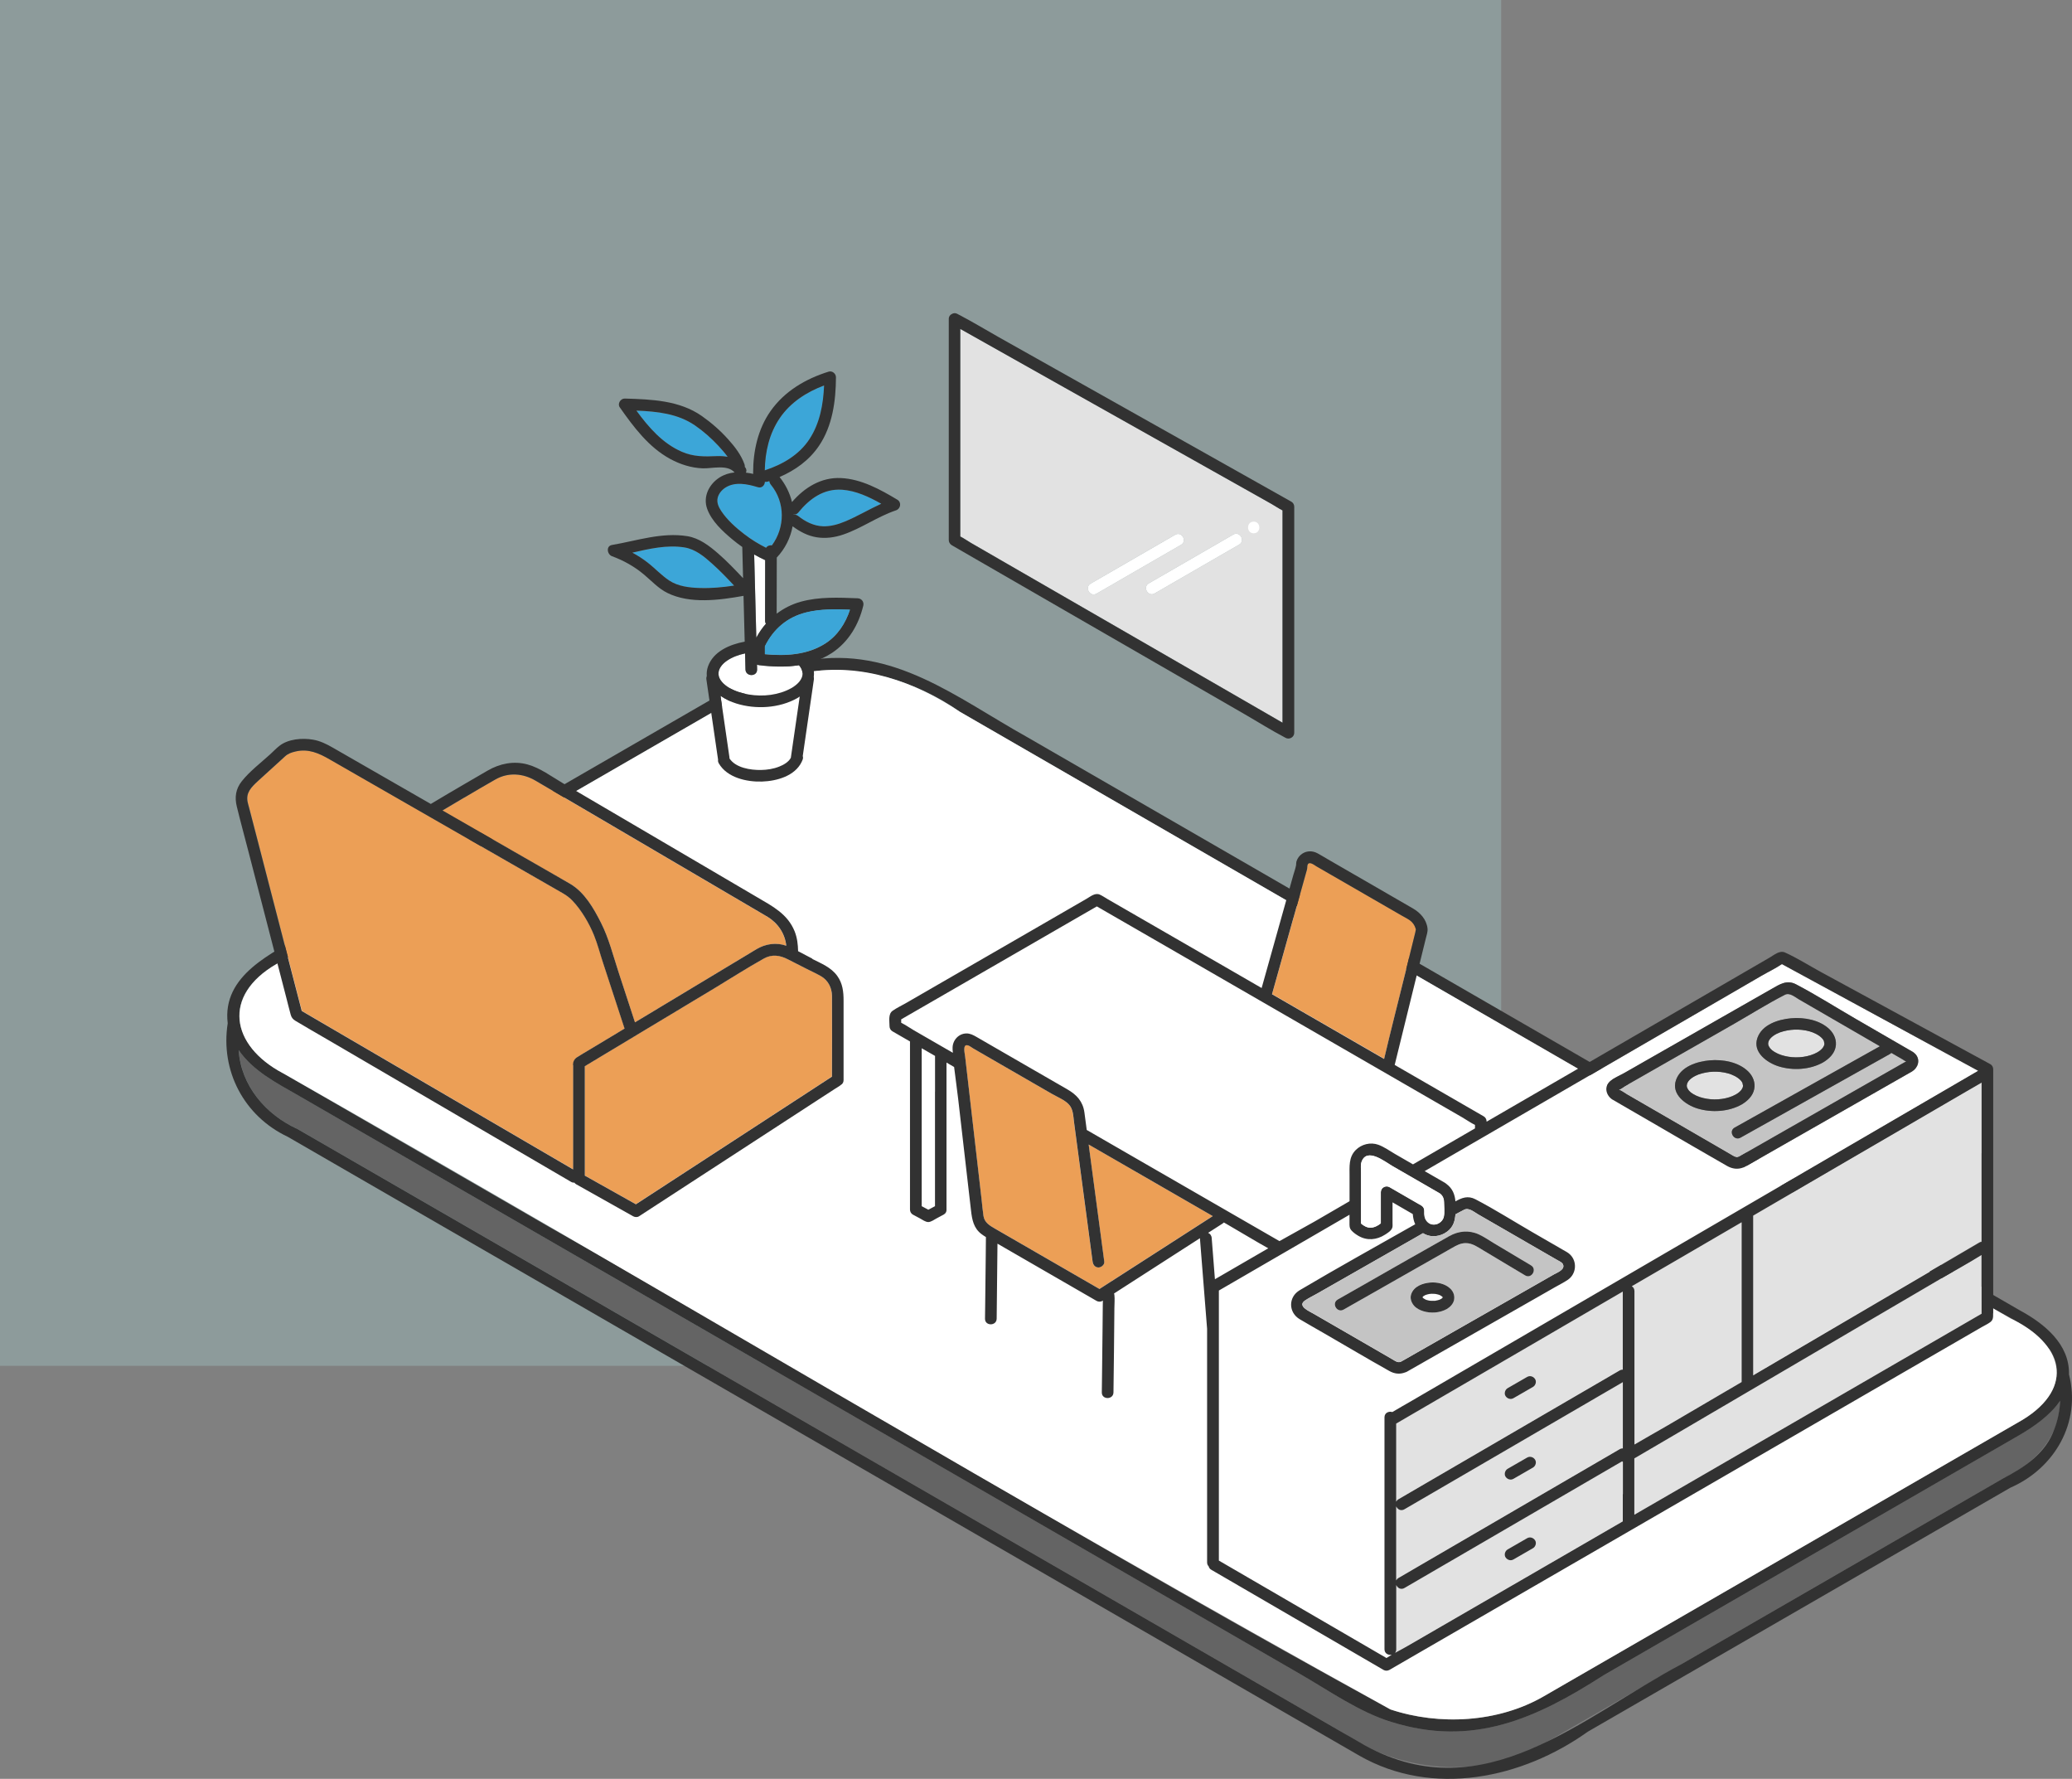 <?xml version="1.0" encoding="UTF-8"?>
<svg id="_レイヤー_2" data-name="レイヤー 2" xmlns="http://www.w3.org/2000/svg" viewBox="0 0 383.71 329.35">
  <rect x="0" y="0" width="383.71" height="329.35" fill="#808080" stroke="none"/>
  <defs>
    <style>
      .cls-1 {
        fill: #ec9f56;
      }

      .cls-2 {
        fill: #fff;
      }

      .cls-3 {
        fill: #e2e2e2;
      }

      .cls-4 {
        fill: #323232;
      }

      .cls-5 {
        fill: #c4c4c4;
      }

      .cls-6 {
        fill: #3ca6d8;
      }

      .cls-7 {
        fill: #646464;
      }

      .cls-8 {
        fill: #acd8d8;
        opacity: .3;
      }
    </style>
  </defs>
  <g id="design">
    <g>
      <rect class="cls-8" width="278" height="252.88"/>
      <g>
        <g>
          <path class="cls-7" d="m373.72,265.84c-25.57,14.76-51.13,29.52-76.7,44.28-12.57,8.07-24.29,13.42-39.42,8.66-5.92-1.82-11.44-5.74-16.76-8.81-10.51-6.07-21.02-12.14-31.54-18.21-51.4-29.67-102.8-59.35-154.19-89.02-3.97-2.28-8.24-4.46-10.92-8.34.48,6.62,5,11.96,10.91,14.63,43.31,25,86.62,50.01,129.93,75.01,13.19,7.61,26.37,15.23,39.56,22.84,8.14,4.7,16.28,9.4,24.42,14.1,10.2,7.16,25.32,8.43,36.26,2.21,23.56-13.53,47.05-27.21,70.6-40.76,5.01-2.89,10.03-5.79,15.04-8.68,5.85-2.69,10.6-7.65,10.59-14.44-1.83,2.73-4.92,4.87-7.79,6.52Z"/>
          <path class="cls-4" d="m383.15,254.47c.15-5.61-4.59-9.42-9.1-11.86-49.48-28.57-98.95-57.13-148.43-85.7-11.82-6.82-23.64-13.65-35.46-20.47-13.01-7.25-24.68-16.9-40.59-14.15-4.25.55-8.39,1.77-12.13,3.91-13.35,7.71-26.7,15.42-40.05,23.12-13.5,7.79-26.99,15.58-40.49,23.38-6.46,3.74-15.82,7.81-14.73,16.76-1.38,8.78,3,17.18,11.11,21.01,7.36,4.25,14.73,8.5,22.09,12.76,43.08,24.87,86.17,49.75,129.25,74.62,15.73,9.06,31.42,18.18,47.16,27.23,13.53,7.71,30.1,4.22,42.26-4.46,26.09-15.06,52.17-30.12,78.26-45.18,8.19-3.56,13.14-12.12,10.85-20.97ZM51.19,178.5c22.92-13.23,45.84-26.46,68.75-39.69,6.16-3.56,12.32-7.12,18.48-10.67,12.5-7.05,28.01-4.38,39.36,3.66,37.79,21.82,75.58,43.63,113.36,65.45,24.29,14.03,48.59,28.05,72.88,42.08,5.21,3.49,11.8,5.48,15.64,10.64,3.32,5.23-.52,10.2-5.1,12.9-19.64,11.34-39.27,22.67-58.91,34.01-9.94,5.74-19.89,11.48-29.83,17.22-8.36,4.82-19.24,5.43-28.33,2.4-52.61-28.64-103.9-59.94-156.06-89.49-16.34-9.45-32.7-18.87-49.05-28.32-9.54-5.1-11.44-14.25-1.2-20.2Zm329.25,86.09c-1.57,4.5-5.5,7.06-9.53,9.16-19.8,11.43-39.61,22.87-59.41,34.3-18.62,9.92-36.65,27.16-58.64,15.16-22.61-13.05-45.22-26.11-67.83-39.16-43.31-25-86.62-50.01-129.93-75.01-5.88-2.66-10.48-8.03-10.91-14.63,2.69,3.89,6.95,6.06,10.92,8.34,21.61,12.48,43.23,24.96,64.84,37.43,40.3,23.27,80.59,46.53,120.89,69.8,5.32,3.07,10.84,6.98,16.76,8.81,15.13,4.75,26.84-.58,39.42-8.66,14.17-8.18,28.33-16.36,42.5-24.54,11.4-6.58,22.8-13.16,34.2-19.74,2.87-1.66,5.96-3.79,7.79-6.52-.06,1.79-.42,3.58-1.07,5.27Z"/>
          <path class="cls-2" d="m52.39,198.69c68.51,38.98,136.15,79.74,205.11,117.81,9.09,3.02,19.97,2.42,28.33-2.4,9.94-5.74,19.89-11.48,29.83-17.22,19.64-11.34,39.27-22.67,58.91-34.01,9.86-6.03,7.43-14.21-2.27-18.78-12.95-7.47-25.89-14.95-38.84-22.42-42.82-24.72-85.65-49.45-128.47-74.17-9.07-5.23-18.13-10.47-27.2-15.7-8.37-5.61-18.24-9.11-28.41-7.31-5.2.62-9.92,2.84-14.32,5.59-5.04,2.91-10.08,5.82-15.12,8.73-22.92,13.23-45.84,26.46-68.75,39.69-9.96,5.75-8.6,15.01,1.2,20.2Z"/>
        </g>
        <path class="cls-6" d="m128.71,78.77c-3.2-2.19-7.06-2.59-10.86-2.75,2.27,3.1,4.85,6.08,8.43,7.63,2.15.93,4.16.9,6.45.8.68-.03,1.36,0,2.01.13-.52-.74-1.13-1.43-1.73-2.06-1.3-1.39-2.74-2.67-4.31-3.75Z"/>
        <path class="cls-2" d="m140.58,123.15c-.14-.02-.27-.05-.39-.1,0,.3.02.59.02.89.04,1.39-2.12,1.38-2.16,0-.02-.94-.05-1.88-.07-2.82,0-.05,0-.1,0-.15-1.2.26-2.37.67-3.38,1.37-.82.57-1.61,1.47-1.54,2.5.07,1.05,1,1.9,1.88,2.44,1.14.7,2.44,1.08,3.75,1.3,2.6.43,5.54.12,7.86-1.19,1.03-.61,2.18-1.6,2.05-2.89-.05-.51-.3-.95-.64-1.35-2.44.38-4.98.3-7.39,0Z"/>
        <path class="cls-6" d="m149.92,81.29c1.93-2.94,2.56-6.45,2.7-9.92-3.23,1.21-6.22,3.13-8.19,6.02-1.96,2.87-2.73,6.26-2.79,9.69,3.27-1.07,6.36-2.85,8.28-5.79Z"/>
        <path class="cls-6" d="m147.82,95.54c1.32,1.04,2.87,1.84,4.57,1.9,1.42.05,2.81-.35,4.11-.89,2.3-.96,4.44-2.25,6.7-3.28-2.26-1.28-4.7-2.42-7.26-2.6-3.41-.23-6.03,1.67-8.1,4.22-.26.32-.58.41-.87.35,0,.02,0,.04,0,.06.28-.04.58.03.85.24Z"/>
        <path class="cls-2" d="m234.87,231.12c-2.44-1.36-4.84-2.83-7.25-4.22-.32-.19-.65-.37-.97-.56-.06.07-.14.13-.23.19-.9.58-1.79,1.15-2.69,1.73.34.15.62.46.66.93.07.85.13,1.7.2,2.56.13,1.7.27,3.4.4,5.11,0,0,.02,0,.03-.01,1.6-.93,3.21-1.86,4.81-2.79,1.68-.97,3.36-1.95,5.04-2.92Z"/>
        <path class="cls-2" d="m136.34,130.24c-.96-.3-2-.79-2.92-1.43.55,3.81,1.11,7.62,1.66,11.43,0,.06,0,.11,0,.17,1.17,1.76,3.92,2.17,5.84,2.14,1.15-.02,2.31-.21,3.38-.63.79-.31,1.74-.84,2.15-1.64,0,0,0-.02,0-.03.09-.62.18-1.24.27-1.87.46-3.14.91-6.28,1.37-9.43-.15.1-.31.2-.46.3-3.32,1.88-7.68,2.12-11.29.99Z"/>
        <path class="cls-6" d="m142.95,100.96c2.43-3.28,2.51-7.92-.18-11.21-.17-.2-.27-.45-.3-.69-.09.03-.19.07-.28.1-.2.06-.38.07-.54.03-.03.63-.55,1.24-1.32,1-1.92-.59-4.24-1.08-6.04.11-.65.43-1.19,1.06-1.38,1.83-.23.89.17,1.74.65,2.47,1.1,1.67,2.74,3.13,4.32,4.33,1.24.95,2.58,1.77,3.98,2.48.23-.36.67-.51,1.08-.45Z"/>
        <path class="cls-2" d="m141.7,103.7c-.7-.32-1.37-.67-2.04-1.05.01.45.02.91.04,1.36.12,4.68.24,9.36.36,14.04.51-.93,1.1-1.79,1.77-2.57-.1-.15-.16-.34-.16-.57,0-.54,0-1.08,0-1.63,0-3.2.01-6.39.02-9.59Z"/>
        <path class="cls-6" d="m131.88,104.36c-1.49-1.34-3.12-2.69-5.15-3.01-3.21-.51-6.45.26-9.63.97.98.53,1.92,1.13,2.81,1.82,1.37,1.06,2.59,2.39,4.03,3.35,1.64,1.09,3.76,1.33,5.68,1.38,2.12.06,4.24-.13,6.33-.45-1.31-1.4-2.65-2.78-4.07-4.06Z"/>
        <path class="cls-3" d="m184.92,103.46c5.15,2.97,10.3,5.94,15.45,8.91,5.95,3.43,11.91,6.87,17.86,10.3,4.92,2.84,9.84,5.68,14.76,8.52,1.51.87,3.02,1.74,4.52,2.61v-39.31c-.68-.33-1.34-.8-1.98-1.16-1.7-.96-3.4-1.91-5.1-2.87-5.16-2.9-10.32-5.8-15.48-8.7-5.94-3.34-11.88-6.68-17.83-10.02-4.91-2.76-9.83-5.52-14.74-8.29-1.52-.85-3.03-1.71-4.55-2.56v38.42c.69.35,1.36.83,2.01,1.21,1.69.98,3.39,1.95,5.08,2.93Zm44.56-2.63c-.65.38-1.31.75-1.96,1.13-4.56,2.64-9.13,5.27-13.69,7.91-1.2.7-2.29-1.17-1.09-1.86.65-.38,1.31-.75,1.96-1.13,4.56-2.64,9.13-5.27,13.69-7.91,1.2-.7,2.29,1.17,1.09,1.86Zm-27.5,7.22c.65-.38,1.31-.75,1.96-1.13,4.56-2.64,9.13-5.27,13.69-7.91,1.2-.7,2.29,1.17,1.09,1.86-.65.38-1.31.75-1.96,1.13-4.56,2.64-9.13,5.27-13.69,7.91-1.2.7-2.29-1.17-1.09-1.86Z"/>
        <path class="cls-4" d="m176.21,100.92c2.05,1.18,4.1,2.36,6.15,3.55,4.92,2.84,9.84,5.68,14.76,8.52,5.95,3.43,11.91,6.87,17.86,10.3,5.15,2.97,10.3,5.94,15.45,8.91,2.5,1.44,4.96,3,7.52,4.34.04.02.07.04.11.06.71.41,1.62-.11,1.62-.93v-41.85c0-.37-.2-.75-.53-.93-2.06-1.16-4.12-2.31-6.17-3.47-4.91-2.76-9.83-5.52-14.74-8.29-5.94-3.34-11.88-6.68-17.83-10.02-5.16-2.9-10.32-5.8-15.48-8.7-2.49-1.4-4.96-2.91-7.5-4.22-.04-.02-.07-.04-.11-.06-.38-.22-.75-.18-1.04,0-.33.15-.58.46-.58.93v40.93c0,.38.21.74.53.93Zm1.62-14.77v-25.25c1.52.85,3.03,1.71,4.55,2.56,4.91,2.76,9.83,5.52,14.74,8.29,5.94,3.34,11.88,6.68,17.83,10.02,5.16,2.9,10.32,5.8,15.48,8.7,1.7.96,3.4,1.91,5.1,2.87.64.36,1.3.83,1.98,1.16v39.31c-1.51-.87-3.02-1.74-4.52-2.61-4.92-2.84-9.84-5.68-14.76-8.52-5.95-3.43-11.91-6.87-17.86-10.3-5.15-2.97-10.3-5.94-15.45-8.91-1.69-.98-3.39-1.95-5.08-2.93-.65-.37-1.32-.86-2.01-1.21v-13.17Z"/>
        <path class="cls-4" d="m158.82,110.77c-3.5-.13-7.09-.31-10.5.63-1.68.46-3.17,1.23-4.49,2.22,0-3.34.01-6.67.02-10.01,0-.13,0-.25,0-.38,1.52-1.61,2.54-3.62,2.93-5.79,1.34.99,2.81,1.78,4.48,2.04,1.66.26,3.32.03,4.9-.51,3.4-1.16,6.35-3.33,9.76-4.48.87-.29,1.08-1.48.26-1.97-3.17-1.9-6.68-3.84-10.46-4.01-3.67-.17-6.74,1.76-9.05,4.44-.41-1.68-1.21-3.27-2.3-4.63,2.9-1.26,5.49-3.1,7.3-5.78,2.5-3.69,3.12-8.32,3.14-12.69,0-.68-.69-1.25-1.36-1.04-4.25,1.32-8.17,3.62-10.76,7.31-2.33,3.32-3.22,7.39-3.22,11.4,0,.08,0,.15.02.22-.45-.1-.9-.18-1.36-.23.14-.27.15-.61-.1-.95-.03-.04-.07-.07-.1-.12.02-.14,0-.3-.06-.48-.62-1.74-1.78-3.25-3.01-4.61-1.45-1.62-3.1-3.07-4.88-4.32-4.17-2.92-9.35-3.09-14.28-3.24-.77-.02-1.4.95-.93,1.62,2.57,3.65,5.34,7.38,9.34,9.56,1.86,1.01,3.92,1.67,6.04,1.74,1.71.06,4.56-.77,5.88.76-.96.1-1.89.38-2.74.91-1.96,1.23-3.15,3.55-2.33,5.83.82,2.28,2.87,4.16,4.69,5.68.58.49,1.19.94,1.81,1.38.05,1.93.1,3.85.15,5.78-1.49-1.58-2.99-3.16-4.63-4.58-1.65-1.43-3.48-2.84-5.69-3.2-4.74-.76-9.32.84-13.96,1.63-1.15.2-.89,1.75,0,2.08,2.16.79,4.14,1.9,5.91,3.38,1.38,1.15,2.68,2.59,4.31,3.4,4.22,2.1,9.65,1.36,14.14.56.07,2.83.15,5.65.22,8.48-2.81.52-5.83,1.83-6.8,4.6-.21.61-.27,1.19-.22,1.73-.08.21-.11.45-.07.69.63,4.38,1.27,8.76,1.91,13.14.08.56.16,1.13.25,1.69-.04.21,0,.45.14.69,1.53,2.65,5.18,3.46,8.02,3.36,2.7-.09,6.06-1.02,7.32-3.64.02-.03.03-.06.04-.1.05-.11.1-.21.14-.32.09-.25.09-.47.02-.66.6-4.1,1.19-8.21,1.79-12.31.09-.62.18-1.24.27-1.87.02-.17.01-.34-.02-.49.13-.94-.06-1.85-.49-2.66,1.36-.4,2.66-.97,3.87-1.77,3.06-2.03,4.95-5.23,5.79-8.75.17-.7-.32-1.34-1.04-1.36Zm-11.85-15.53c.29.06.61-.03.87-.35,2.07-2.55,4.69-4.45,8.1-4.22,2.56.18,5,1.32,7.26,2.6-2.26,1.03-4.4,2.32-6.7,3.28-1.3.54-2.69.94-4.11.89-1.7-.06-3.26-.86-4.57-1.9-.27-.21-.57-.28-.85-.24,0-.02,0-.04,0-.06Zm-14.24-10.79c-2.28.1-4.3.13-6.45-.8-3.58-1.55-6.16-4.53-8.43-7.63,3.8.15,7.66.55,10.86,2.75,1.57,1.08,3.01,2.36,4.31,3.75.59.64,1.2,1.32,1.73,2.06-.65-.12-1.33-.16-2.01-.13Zm-3.11,24.42c-1.92-.06-4.04-.29-5.68-1.38-1.45-.96-2.66-2.29-4.03-3.35-.89-.69-1.83-1.29-2.81-1.82,3.18-.72,6.41-1.48,9.63-.97,2.04.32,3.66,1.67,5.15,3.01,1.43,1.28,2.76,2.66,4.07,4.06-2.1.32-4.21.52-6.33.45Zm14.8-31.48c1.97-2.89,4.96-4.81,8.19-6.02-.14,3.47-.78,6.98-2.7,9.92-1.92,2.94-5.01,4.72-8.28,5.79.06-3.43.83-6.82,2.79-9.69Zm-6.54,21.55c-1.58-1.21-3.22-2.67-4.32-4.33-.48-.73-.88-1.58-.65-2.47.2-.76.73-1.4,1.38-1.83,1.8-1.19,4.11-.7,6.04-.11.78.24,1.29-.37,1.32-1,.16.03.34.03.54-.03.09-.03.19-.07.28-.1.03.25.13.49.3.69,2.69,3.29,2.61,7.92.18,11.21-.41-.06-.85.09-1.08.45-1.4-.7-2.74-1.52-3.98-2.48Zm3.95,16.55c-.68.77-1.27,1.63-1.77,2.57-.12-4.68-.24-9.36-.36-14.04-.01-.45-.02-.91-.04-1.36.66.38,1.34.73,2.04,1.05,0,3.2-.01,6.39-.02,9.59,0,.54,0,1.08,0,1.63,0,.23.06.41.16.57Zm4.9,22.9c-.09.62-.18,1.24-.27,1.87,0,0,0,.02,0,.03-.41.8-1.36,1.33-2.15,1.64-1.07.43-2.23.61-3.38.63-1.93.03-4.68-.38-5.84-2.14,0-.06,0-.11,0-.17-.55-3.81-1.11-7.62-1.66-11.43.92.64,1.96,1.13,2.92,1.43,3.61,1.13,7.97.88,11.29-.99.16-.09.31-.19.46-.3-.46,3.14-.91,6.28-1.37,9.43Zm-.18-10.99c-2.32,1.31-5.26,1.62-7.86,1.19-1.31-.22-2.61-.6-3.75-1.3-.88-.54-1.8-1.39-1.88-2.44-.07-1.03.71-1.93,1.54-2.5,1.01-.7,2.18-1.11,3.38-1.37,0,.05,0,.1,0,.15.02.94.05,1.88.07,2.82.04,1.38,2.19,1.39,2.16,0,0-.3-.02-.59-.02-.89.12.05.25.08.39.1,2.4.3,4.94.38,7.39,0,.34.39.59.84.64,1.35.13,1.29-1.02,2.28-2.05,2.89Zm6.28-8.25c-3.3,2.12-7.36,2.35-11.18,1.98,0-.49,0-.97,0-1.46,1.58-3.2,4.14-5.4,7.64-6.27,2.65-.66,5.4-.61,8.11-.5-.83,2.52-2.29,4.79-4.58,6.26Z"/>
        <path class="cls-6" d="m149.29,113.38c-3.51.87-6.06,3.07-7.64,6.27,0,.49,0,.97,0,1.46,3.82.37,7.88.14,11.18-1.98,2.29-1.47,3.75-3.74,4.58-6.26-2.72-.1-5.46-.15-8.11.5Z"/>
        <path class="cls-2" d="m170.69,194.07v29.24c.41.22.82.44,1.23.66.41-.22.82-.44,1.23-.66v-27.82c-.27-.15-.53-.31-.8-.46-.56-.32-1.11-.64-1.67-.96Z"/>
        <path class="cls-1" d="m256.33,196.04c1.27-5.38,2.65-10.74,3.97-16.11.6-2.45,1.2-4.89,1.81-7.34.03-.14.05-.34.1-.5-.01-.05-.03-.14-.06-.24-.18-.59-.54-1.1-1.04-1.46-.48-.35-1.04-.61-1.55-.91-5.26-3.03-10.51-6.07-15.77-9.1-.37-.21-1.29-.98-1.61-.33-.11.23-.06.63-.13.91-.08.3-.17.59-.25.89-.75,2.68-1.5,5.36-2.25,8.04-1.32,4.72-2.64,9.44-3.97,14.16,2.74,1.58,5.48,3.16,8.22,4.74,4.18,2.41,8.36,4.83,12.54,7.24Z"/>
        <path class="cls-2" d="m180.83,191.97c1.59.92,3.17,1.83,4.76,2.75,4.03,2.32,8.05,4.65,12.08,6.97,1.7.98,2.87,2.23,3.15,4.27.15,1.08.29,2.16.43,3.24,4.05,2.34,8.1,4.67,12.15,7.01,5.67,3.27,11.33,6.53,17,9.8,2.18,1.26,4.36,2.52,6.54,3.77,1.36-.76,2.71-1.51,4.07-2.27.83-.46,1.66-.93,2.49-1.39,1.82-1.06,3.64-2.11,5.46-3.17.32-.19.64-.37.96-.56v-4.67c0-1.72-.18-3.47,1.14-4.8,1.08-1.08,2.74-1.5,4.19-.98,1.08.39,2.07,1.12,3.06,1.69,1,.58,2,1.15,3,1.73.12.07.24.14.36.21,3.83-2.22,7.66-4.44,11.48-6.66v-.64c-.81-.4-1.61-.97-2.37-1.41-1.95-1.13-3.91-2.26-5.86-3.38-5.9-3.41-11.8-6.81-17.7-10.22-6.85-3.96-13.7-7.91-20.56-11.87-5.67-3.27-11.33-6.54-17-9.81-2.18-1.26-4.36-2.52-6.54-3.77-1.35.78-2.7,1.56-4.06,2.34-6.7,3.87-13.39,7.73-20.09,11.6-4.03,2.32-8.05,4.65-12.08,6.97v.63c.81.4,1.61.97,2.37,1.41,1.95,1.13,3.91,2.25,5.86,3.38.45.26.89.51,1.34.77-.02-.24-.05-.49-.06-.73-.08-1.47,1.03-2.81,2.54-2.85.72-.02,1.29.3,1.88.64Z"/>
        <path class="cls-1" d="m209.91,216.69c-2.77-1.6-5.54-3.19-8.31-4.79.96,7.23,1.93,14.45,2.89,21.68.08.58-.55,1.08-1.08,1.08-.64,0-1-.5-1.08-1.08-.03-.22-.06-.44-.09-.66-1.12-8.39-2.24-16.77-3.35-25.16-.16-1.19-.14-2.45-1.01-3.34-.81-.83-2.14-1.35-3.12-1.92-4.13-2.38-8.26-4.77-12.39-7.15-.73-.42-1.45-.84-2.18-1.26-.29-.16-.61-.43-.93-.54-1.07-.35-.6,1.49-.54,2.03.48,4.17.96,8.34,1.44,12.51.53,4.63,1.06,9.26,1.6,13.9.12,1.04.2,2.1.36,3.14.19,1.21,1.14,1.77,2.15,2.35,6.44,3.72,12.89,7.44,19.33,11.16.76-.49,1.52-.98,2.28-1.47,6.23-4.01,12.46-8.01,18.69-12.02-4.89-2.82-9.78-5.64-14.67-8.46Z"/>
        <path class="cls-3" d="m280.96,250.49c-3.97,2.31-7.95,4.63-11.92,6.94-2.67,1.56-5.35,3.12-8.02,4.67-.82.48-1.65.96-2.47,1.44v14.46c.08-.17.22-.33.42-.45,1.69-.98,3.38-1.96,5.06-2.95,7.33-4.27,14.66-8.53,21.99-12.8,4.64-2.7,9.28-5.4,13.92-8.1.2-.11.39-.16.57-.15v-14.47c-1.69.99-3.39,1.97-5.08,2.96-4.82,2.81-9.65,5.62-14.47,8.43Zm2.94,6.3c-.15.09-.3.17-.45.26-1.05.61-2.11,1.22-3.16,1.82-.52.3-1.16.11-1.47-.39-.31-.49-.1-1.19.39-1.47.15-.09.3-.17.45-.26,1.05-.61,2.11-1.22,3.16-1.82.52-.3,1.16-.11,1.47.39.31.49.1,1.19-.39,1.47Z"/>
        <path class="cls-3" d="m295.97,273.1c-7.33,4.27-14.66,8.53-21.99,12.8-4.64,2.7-9.28,5.4-13.92,8.1-.66.38-1.28,0-1.51-.55v11.9c0,.27-.08.49-.22.65.81-.45,1.64-.89,2.43-1.34,3.06-1.77,6.12-3.54,9.17-5.31,4.23-2.45,8.46-4.9,12.69-7.34,5.03-2.91,10.06-5.82,15.08-8.73.94-.54,1.87-1.08,2.8-1.62v-11.01c-.05-.03-.1-.07-.15-.11-1.47.85-2.93,1.71-4.4,2.56Zm-12.07,13.55c-.15.09-.3.17-.45.26-1.05.61-2.11,1.22-3.16,1.82-.52.3-1.16.11-1.47-.39-.31-.49-.1-1.19.39-1.47.15-.09.3-.17.45-.26,1.05-.61,2.11-1.22,3.16-1.82.52-.3,1.16-.11,1.47.39.31.49.1,1.19-.39,1.47Z"/>
        <path class="cls-3" d="m302.67,244.35v23.09c1.97-1.17,3.99-2.28,5.96-3.43,4.63-2.71,9.26-5.43,13.89-8.14,0,0,0-.01,0-.02v-29.56c-3.75,2.18-7.49,4.36-11.24,6.55-3.04,1.77-6.07,3.54-9.11,5.3.29.16.5.46.5.89v5.32Z"/>
        <path class="cls-3" d="m343.03,246.34c-6.37,3.73-12.73,7.47-19.1,11.2-5.26,3.09-10.53,6.17-15.79,9.26-1.82,1.07-3.64,2.14-5.47,3.2v10.43c3.74-2.16,7.48-4.33,11.22-6.49,5.32-3.08,10.63-6.15,15.95-9.23,4.88-2.82,9.75-5.64,14.63-8.47,4-2.31,7.99-4.62,11.99-6.94,2.69-1.56,5.38-3.11,8.07-4.67.82-.47,1.63-.94,2.45-1.42v-10.89c-2.44,1.53-5,2.91-7.48,4.37-5.48,3.21-10.97,6.43-16.45,9.64Z"/>
        <path class="cls-3" d="m354.95,207.38c-4.2,2.45-8.4,4.9-12.61,7.34-5,2.91-9.99,5.82-14.99,8.73-.9.52-1.79,1.05-2.69,1.57,0,.02,0,.04,0,.06v29.51c.14-.08.27-.16.41-.24,6.37-3.73,12.74-7.47,19.1-11.2,5.26-3.09,10.53-6.17,15.79-9.26,2.19-1.29,4.39-2.57,6.58-3.86.14-.08.28-.13.42-.15v-29.51c-.98.57-1.96,1.13-2.94,1.7-3.02,1.76-6.05,3.52-9.08,5.29Z"/>
        <path class="cls-3" d="m273.98,271.32c-4.64,2.7-9.28,5.4-13.92,8.1-.66.38-1.28,0-1.51-.55v13.71c.08-.17.22-.33.42-.45,1.69-.98,3.38-1.96,5.06-2.95,7.33-4.27,14.66-8.53,21.99-12.8,4.64-2.7,9.28-5.4,13.92-8.1.2-.11.39-.16.57-.15v-12.27c-1.52.88-3.03,1.76-4.55,2.65-7.33,4.27-14.66,8.53-21.99,12.8Zm9.92.4c-.15.09-.3.17-.45.26-1.05.61-2.11,1.22-3.16,1.82-.52.3-1.16.11-1.47-.39-.31-.49-.1-1.19.39-1.47.15-.09.3-.17.45-.26,1.05-.61,2.11-1.22,3.16-1.82.52-.3,1.16-.11,1.47.39.31.49.1,1.19-.39,1.47Z"/>
        <path class="cls-2" d="m256.39,276.93v-14.49c0-.86.82-1.18,1.45-.98,1.2-.72,2.43-1.41,3.64-2.11,3.03-1.76,6.05-3.52,9.08-5.29,4.2-2.45,8.4-4.9,12.61-7.34,5-2.91,9.99-5.82,14.99-8.73,5.36-3.12,10.72-6.24,16.08-9.37,5.28-3.08,10.57-6.16,15.85-9.23,4.82-2.81,9.65-5.62,14.47-8.43,3.97-2.31,7.95-4.63,11.92-6.94,2.67-1.56,5.35-3.12,8.02-4.67.62-.36,1.23-.72,1.85-1.08-1.19-.65-2.38-1.29-3.57-1.94-6.81-3.7-13.62-7.41-20.44-11.11-4.12-2.24-8.23-4.48-12.35-6.71-1.2.81-2.57,1.46-3.81,2.18-2.88,1.67-5.77,3.35-8.65,5.02-8.74,5.07-17.49,10.14-26.23,15.21-9.16,5.31-18.32,10.62-27.47,15.93,1.26.73,2.52,1.46,3.78,2.18.09.05.16.11.22.17,1.17.85,1.58,1.95,1.7,3.25,1.16-.64,2.29-1.12,3.7-.39,3.62,1.89,7.1,4.1,10.63,6.14,1.88,1.08,3.76,2.17,5.63,3.25.43.25.9.48,1.26.83,1.37,1.32,1.17,3.61-.39,4.68-.73.5-1.55.9-2.32,1.34-1.83,1.05-3.67,2.09-5.5,3.14-7.33,4.18-14.67,8.37-22,12.55-.09.05-.18.08-.27.11-1.04.41-2.02.29-3.01-.26-4.07-2.28-8.08-4.67-12.12-7-1.48-.86-2.98-1.69-4.45-2.57-2.12-1.27-2.13-4.11,0-5.37,7.06-4.18,14.25-8.16,21.39-12.21-.27-.58-.41-1.21-.45-1.89-1.25-.72-2.5-1.44-3.75-2.17v3.8c0,.28.04.61-.04.88-.17.58-.88,1.01-1.36,1.31-1.53.98-3.31,1.15-4.91.22-.45-.26-.96-.61-1.3-1.01-.38-.44-.36-.84-.36-1.38v-1.52c-4.74,2.75-9.47,5.49-14.21,8.24-3.33,1.93-6.66,3.86-9.98,5.79v50c1.22.71,2.45,1.42,3.67,2.13,5.72,3.33,11.45,6.65,17.17,9.98,3.4,1.98,6.8,3.95,10.2,5.93.3-.2.61-.4.93-.58-.6.11-1.3-.23-1.3-1.02v-28.43Zm41.72-76.66c.74-.7,1.87-1.14,2.74-1.63,2.04-1.17,4.09-2.33,6.13-3.5,5.21-2.97,10.43-5.95,15.64-8.92,1.84-1.05,3.67-2.09,5.51-3.14,1.44-.82,2.78-1.74,4.5-.83,3.81,2,7.47,4.33,11.19,6.48,2.45,1.42,4.9,2.84,7.36,4.26.77.44,1.54.89,2.3,1.33.45.26.95.49,1.29.89.91,1.06.44,2.49-.66,3.16-.4.24-.81.46-1.21.69-1.79,1.02-3.59,2.05-5.38,3.07-5.21,2.97-10.42,5.94-15.62,8.91-2.92,1.67-5.84,3.33-8.76,5-.09.05-.18.09-.27.11-1.05.41-2.05.28-3.04-.29-4.29-2.44-8.55-4.95-12.82-7.42-2.23-1.29-4.47-2.59-6.7-3.88-.54-.31-1.1-.62-1.63-.95-1.16-.71-1.65-2.3-.55-3.34Z"/>
        <path class="cls-4" d="m369.12,243.15v-45.19c0-.37-.2-.75-.53-.93-6.14-3.34-12.28-6.68-18.42-10.02-4.32-2.35-8.65-4.7-12.97-7.05-2.19-1.19-4.37-2.59-6.65-3.61-.98-.44-2,.46-2.83.94-1.91,1.11-3.83,2.22-5.74,3.33-6.77,3.92-13.53,7.85-20.3,11.77-8.79,5.1-17.59,10.2-26.38,15.29v-.06c0-.38-.21-.74-.53-.93-1.48-.86-2.96-1.71-4.45-2.57-3.78-2.18-7.55-4.36-11.33-6.54-.24-.14-.48-.27-.71-.41,1.22-4.97,2.45-9.94,3.67-14.92.7-2.84,1.4-5.68,2.1-8.52.15-.6.38-1.22.31-1.84-.19-1.65-1.33-2.9-2.71-3.7-5.29-3.05-10.58-6.11-15.86-9.16-.61-.35-1.21-.73-1.83-1.06-.91-.48-1.95-.48-2.82.1-.48.32-.87.83-1.04,1.39-.07.24-.07.66-.08.71-.11.64-.36,1.28-.53,1.9-.38,1.34-.75,2.69-1.13,4.03-1.57,5.61-3.14,11.22-4.72,16.83-1.97-1.14-3.94-2.27-5.9-3.41-4.61-2.66-9.22-5.32-13.83-7.98-2.91-1.68-5.82-3.36-8.74-5.04-.49-.28-.98-.63-1.49-.86-.87-.4-1.72.34-2.45.76-4,2.31-8.01,4.62-12.01,6.94-5.21,3.01-10.42,6.02-15.63,9.02-1.91,1.1-3.82,2.2-5.73,3.31-.84.49-1.78.92-2.57,1.48-.84.6-.56,1.95-.56,2.86,0,.38.21.74.53.93,1.09.63,2.17,1.25,3.26,1.88v31.13c0,.37.2.75.53.93.44.23.87.47,1.31.7.44.24,1.02.67,1.54.68.51,0,1.11-.45,1.54-.68.44-.23.87-.47,1.31-.7.4-.22.55-.56.53-.91,0,0,0-.02,0-.02v-27.22c.47.27.94.54,1.41.82.23,1.97.53,3.94.75,5.9.59,5.15,1.18,10.3,1.78,15.46.2,1.73.4,3.47.6,5.2.19,1.69.48,3.3,1.97,4.4.25.19.52.36.79.53,0,1.09-.02,2.18-.03,3.28-.03,3.19-.07,6.38-.11,9.58,0,.75-.02,1.5-.03,2.25-.02,1.39,2.14,1.39,2.16,0,.06-4.63.11-9.26.15-13.89,2.02,1.17,4.04,2.33,6.06,3.5,3.86,2.23,7.73,4.46,11.59,6.69.23.13.46.26.69.4.32.19.77.21,1.09,0,.03-.02.06-.04.09-.05,0,.3-.02.61-.02.9,0,1.42-.02,2.85-.04,4.27-.03,3.19-.07,6.38-.11,9.58,0,.75-.02,1.5-.03,2.25-.02,1.39,2.14,1.39,2.16,0,.07-5.2.13-10.4.17-15.6,0-.8.09-1.65,0-2.45-.01-.1-.03-.19-.06-.27,5.3-3.41,10.6-6.82,15.9-10.23.44,5.6.89,11.19,1.33,16.79v43.23c0,.32.12.56.29.73.06.25.21.48.49.64,3.59,2.09,7.18,4.17,10.77,6.26,5.72,3.33,11.45,6.65,17.17,9.98,1.32.77,2.64,1.53,3.95,2.3.33.19.75.19,1.09,0,1.8-1.04,3.59-2.08,5.39-3.12,4.67-2.7,9.34-5.41,14.02-8.11,6.51-3.76,13.01-7.53,19.52-11.29,7.33-4.24,14.66-8.48,21.98-12.72,7.08-4.1,14.16-8.19,21.23-12.29,5.76-3.33,11.52-6.67,17.28-10,3.43-1.98,6.86-3.97,10.29-5.95.51-.29,1.07-.55,1.55-.9.6-.44.54-.99.54-1.63Zm-129.58-73.24c.75-2.68,1.5-5.36,2.25-8.04.08-.3.17-.59.25-.89.07-.28.02-.69.13-.91.31-.65,1.24.11,1.61.33,5.26,3.03,10.51,6.07,15.77,9.1.51.3,1.07.56,1.55.91.5.36.86.87,1.04,1.46.03.11.05.19.06.24-.05.16-.07.36-.1.5-.6,2.45-1.2,4.89-1.81,7.34-1.32,5.37-2.71,10.73-3.97,16.11-4.18-2.41-8.36-4.83-12.54-7.24-2.74-1.58-5.48-3.16-8.22-4.74,1.32-4.72,2.64-9.44,3.97-14.16Zm-66.39,32.21v21.2c-.41.22-.82.44-1.23.66-.41-.22-.82-.44-1.23-.66v-29.24c.56.32,1.11.64,1.67.96.27.15.53.31.8.46v6.62Zm3.25-7.93c.01.24.04.49.06.73-.45-.26-.89-.51-1.34-.77-1.95-1.13-3.91-2.25-5.86-3.38-.76-.44-1.56-1.01-2.37-1.41v-.63c4.03-2.32,8.05-4.65,12.08-6.97,6.7-3.87,13.39-7.73,20.09-11.6,1.35-.78,2.7-1.56,4.06-2.34,2.18,1.26,4.36,2.52,6.54,3.77,5.67,3.27,11.33,6.54,17,9.81,6.85,3.96,13.7,7.91,20.56,11.87,5.9,3.41,11.8,6.81,17.7,10.22,1.95,1.13,3.91,2.26,5.86,3.38.76.44,1.56,1.01,2.37,1.41v.64c-3.83,2.22-7.66,4.44-11.48,6.66-.12-.07-.24-.14-.36-.21-1-.58-2-1.15-3-1.73-.99-.57-1.98-1.3-3.06-1.69-1.45-.52-3.11-.11-4.19.98-1.32,1.33-1.14,3.08-1.14,4.8v4.67c-.32.19-.64.37-.96.56-1.82,1.06-3.64,2.11-5.46,3.17-.83.46-1.66.93-2.49,1.39-1.36.76-2.71,1.51-4.07,2.27-2.18-1.26-4.36-2.52-6.54-3.77-5.67-3.27-11.33-6.53-17-9.8-4.05-2.34-8.1-4.67-12.15-7.01-.14-1.08-.28-2.16-.43-3.24-.28-2.05-1.45-3.29-3.15-4.27-4.03-2.32-8.05-4.65-12.08-6.97-1.59-.92-3.17-1.83-4.76-2.75-.59-.34-1.16-.65-1.88-.64-1.51.03-2.63,1.38-2.54,2.85Zm90.98,31.05c-.25,1.22-1.8,1.95-2.84,1.18-.53-.4-.77-.99-.79-1.63-.01-.4.06-.83-.15-1.19-.21-.36-.63-.53-.98-.73-1.77-1.02-3.53-2.04-5.3-3.06-.71-.41-1.62.11-1.62.93v5.77c-.55.45-1.26.81-1.95.8-.62,0-1.23-.35-1.71-.77v-9.57c0-.58-.1-1.27.09-1.83.96-2.75,4.31-.04,5.66.73,2.9,1.67,5.8,3.35,8.7,5.02.63.4.9,1,.91,1.73,0,.83.14,1.82-.03,2.63Zm.67,2.76c1.09-.85,1.4-1.94,1.48-3.16.54-.29,1.08-.59,1.62-.86.86-.43,1.82.42,2.56.85,2.04,1.18,4.08,2.35,6.12,3.53,2.16,1.25,4.32,2.5,6.49,3.75.71.41,1.42.82,2.14,1.23.34.19.83.39.99.77.41.97-1.1,1.51-1.73,1.87-1.52.87-3.04,1.73-4.55,2.6-7.74,4.42-15.49,8.83-23.23,13.25-.17.09-.33.19-.5.28-.57.27-1.06-.13-1.54-.41-.73-.42-1.46-.84-2.19-1.27-2.17-1.26-4.35-2.51-6.52-3.77-2-1.16-4.01-2.31-6.01-3.47-.72-.41-2.99-1.38-1.52-2.39.69-.48,1.49-.85,2.21-1.26,1.76-1,3.52-2.01,5.28-3.01,4.51-2.57,9.01-5.14,13.52-7.71.29-.16.57-.33.86-.5.01,0,.02.02.03.02,1.4.87,3.22.65,4.49-.35Zm-62.16,9.18c-.76.49-1.52.98-2.28,1.47-6.44-3.72-12.89-7.44-19.33-11.16-1.02-.59-1.96-1.14-2.15-2.35-.16-1.04-.24-2.09-.36-3.14-.53-4.63-1.06-9.26-1.6-13.9-.48-4.17-.96-8.34-1.44-12.51-.06-.54-.53-2.38.54-2.03.32.1.64.37.93.54.73.42,1.45.84,2.18,1.26,4.13,2.38,8.26,4.77,12.39,7.15.98.57,2.31,1.09,3.12,1.92.87.88.85,2.14,1.01,3.34,1.12,8.39,2.24,16.77,3.35,25.16.03.22.06.44.09.66.08.58.44,1.07,1.08,1.08.52,0,1.15-.5,1.08-1.08-.96-7.23-1.93-14.45-2.89-21.68,2.77,1.6,5.54,3.19,8.31,4.79,4.89,2.82,9.78,5.64,14.67,8.46-6.23,4.01-12.46,8.01-18.69,12.02Zm19.1-.32c-.13-1.7-.27-3.4-.4-5.11-.07-.85-.13-1.7-.2-2.56-.04-.47-.31-.78-.66-.93.9-.58,1.79-1.15,2.69-1.73.09-.06.16-.12.23-.19.32.19.65.37.97.56,2.42,1.39,4.81,2.87,7.25,4.22-1.68.97-3.36,1.95-5.04,2.92-1.6.93-3.21,1.86-4.81,2.79,0,0-.02,0-.03.01Zm32.7,69.54c-.32.19-.63.38-.93.58-3.4-1.98-6.8-3.95-10.2-5.93-5.72-3.33-11.45-6.65-17.17-9.98-1.22-.71-2.45-1.42-3.67-2.13v-50c3.33-1.93,6.66-3.86,9.98-5.79,4.74-2.75,9.47-5.49,14.21-8.24v1.52c0,.54-.02.94.36,1.38.35.4.85.75,1.3,1.01,1.6.93,3.37.76,4.91-.22.47-.3,1.19-.73,1.36-1.31.08-.27.04-.6.04-.88v-3.8c1.25.72,2.5,1.44,3.75,2.17.05.68.19,1.32.45,1.89-7.14,4.05-14.33,8.03-21.39,12.21-2.13,1.26-2.12,4.1,0,5.37,1.47.88,2.97,1.71,4.45,2.57,4.04,2.33,8.05,4.72,12.12,7,.99.56,1.97.67,3.01.26.09-.02.18-.06.27-.11,7.33-4.18,14.67-8.37,22-12.55,1.83-1.05,3.67-2.09,5.5-3.14.77-.44,1.59-.84,2.32-1.34,1.56-1.07,1.76-3.36.39-4.68-.36-.35-.83-.58-1.26-.83-1.88-1.08-3.76-2.17-5.63-3.25-3.53-2.04-7.01-4.25-10.63-6.14-1.41-.73-2.54-.26-3.7.39-.12-1.29-.53-2.4-1.7-3.25-.06-.06-.13-.12-.22-.17-1.26-.73-2.52-1.46-3.78-2.18,9.16-5.31,18.32-10.62,27.47-15.93,8.74-5.07,17.49-10.14,26.23-15.21,2.88-1.67,5.77-3.35,8.65-5.02,1.24-.72,2.61-1.37,3.81-2.18,4.12,2.24,8.23,4.48,12.35,6.71,6.81,3.7,13.62,7.41,20.44,11.11,1.19.65,2.38,1.29,3.57,1.94-.62.36-1.23.72-1.85,1.08-2.67,1.56-5.35,3.12-8.02,4.67-3.97,2.31-7.95,4.63-11.92,6.94-4.82,2.81-9.65,5.62-14.47,8.43-5.28,3.08-10.57,6.16-15.85,9.23-5.36,3.12-10.72,6.24-16.08,9.37-5,2.91-9.99,5.82-14.99,8.73-4.2,2.45-8.4,4.9-12.61,7.34-3.03,1.76-6.05,3.52-9.08,5.29-1.21.7-2.43,1.39-3.64,2.11-.63-.2-1.45.12-1.45.98v42.93c0,.79.7,1.13,1.3,1.02Zm42.83-29.76v5.04c-.93.54-1.87,1.08-2.8,1.62-5.03,2.91-10.06,5.82-15.08,8.73-4.23,2.45-8.46,4.9-12.69,7.34-3.06,1.77-6.12,3.54-9.17,5.31-.79.46-1.62.89-2.43,1.34.13-.17.22-.38.22-.65v-11.9c.23.54.85.93,1.51.55,4.64-2.7,9.28-5.4,13.92-8.1,7.33-4.27,14.66-8.53,21.99-12.8,1.47-.85,2.93-1.71,4.4-2.56.05.04.1.08.15.11v5.97Zm0-8.48c-.18,0-.37.03-.57.15-4.64,2.7-9.28,5.4-13.92,8.1-7.33,4.27-14.66,8.53-21.99,12.8-1.69.98-3.38,1.96-5.06,2.95-.21.12-.34.28-.42.45v-13.71c.23.54.85.93,1.51.55,4.64-2.7,9.28-5.4,13.92-8.1,7.33-4.27,14.66-8.53,21.99-12.8,1.52-.88,3.03-1.76,4.55-2.65v12.27Zm0-14.63v.05c-.18,0-.37.03-.57.15-4.64,2.7-9.28,5.4-13.92,8.1-7.33,4.27-14.66,8.53-21.99,12.8-1.69.98-3.38,1.96-5.06,2.95-.21.12-.34.28-.42.45v-14.46c.82-.48,1.65-.96,2.47-1.44,2.67-1.56,5.35-3.12,8.02-4.67,3.97-2.31,7.95-4.63,11.92-6.94,4.82-2.81,9.65-5.62,14.47-8.43,1.69-.99,3.39-1.97,5.08-2.96v14.42Zm1.66-15.38c3.04-1.77,6.07-3.54,9.11-5.3,3.75-2.18,7.49-4.36,11.24-6.55v29.56s0,.01,0,.02c-4.63,2.71-9.26,5.43-13.89,8.14-1.97,1.15-3.99,2.26-5.96,3.43v-28.42c0-.43-.21-.73-.5-.89Zm64.79.08v5c-.82.47-1.63.94-2.45,1.42-2.69,1.56-5.38,3.11-8.07,4.67-4,2.31-7.99,4.62-11.99,6.94-4.88,2.82-9.75,5.64-14.63,8.47-5.32,3.08-10.63,6.15-15.95,9.23-3.74,2.16-7.48,4.33-11.22,6.49v-10.43c1.82-1.07,3.64-2.14,5.47-3.2,5.26-3.09,10.53-6.17,15.79-9.26,6.37-3.73,12.74-7.47,19.1-11.2,5.48-3.21,10.97-6.43,16.45-9.64,2.48-1.46,5.04-2.84,7.48-4.37v5.89Zm0-24.72v16.42c-.13.02-.27.06-.42.15-2.19,1.29-4.39,2.57-6.58,3.86-5.26,3.09-10.53,6.17-15.79,9.26-6.37,3.73-12.73,7.47-19.1,11.2-.14.08-.27.16-.41.24v-29.51s0-.04,0-.06c.9-.52,1.79-1.05,2.69-1.57,5-2.91,9.99-5.82,14.99-8.73,4.2-2.45,8.4-4.9,12.61-7.34,3.03-1.76,6.05-3.52,9.08-5.29.98-.57,1.96-1.13,2.94-1.7v13.1Z"/>
        <path class="cls-5" d="m263.56,228.33s-.02-.02-.03-.02c-.29.17-.57.34-.86.5-4.51,2.57-9.01,5.14-13.52,7.71-1.76,1-3.52,2.01-5.28,3.01-.73.42-1.52.79-2.21,1.26-1.46,1.01.81,1.98,1.52,2.39,2,1.16,4.01,2.31,6.01,3.47,2.17,1.26,4.35,2.51,6.52,3.77.73.42,1.46.84,2.19,1.27.48.27.96.68,1.54.41.17-.09.33-.19.5-.28,7.74-4.42,15.49-8.83,23.23-13.25,1.52-.87,3.04-1.73,4.55-2.6.63-.36,2.15-.9,1.73-1.87-.16-.38-.66-.57-.99-.77-.71-.41-1.42-.82-2.14-1.23-2.16-1.25-4.33-2.5-6.49-3.75-2.04-1.18-4.08-2.35-6.12-3.53-.74-.43-1.69-1.28-2.56-.85-.55.27-1.09.57-1.62.86-.09,1.22-.4,2.31-1.48,3.16-1.27.99-3.09,1.22-4.49.35Zm5.7,12.36c-.15.73-.73,1.3-1.35,1.67-1.27.72-2.94.84-4.33.4-.64-.2-1.32-.53-1.76-1.06-.48-.59-.75-1.36-.49-2.11.49-1.45,2.1-2.02,3.5-2.14,1.29-.11,2.81.21,3.76,1.14.56.55.83,1.32.67,2.1Zm-.87-11.83c1.72-.96,3.7-1.14,5.51-.3.92.43,1.78,1.03,2.65,1.55,2.33,1.39,4.65,2.78,6.98,4.17,1.19.71.11,2.57-1.09,1.86-2.58-1.54-5.16-3.08-7.73-4.62-1.03-.62-2.02-1.36-3.27-1.36-.97,0-1.73.44-2.53.89-2.3,1.31-4.6,2.61-6.9,3.92-4.4,2.5-8.8,5-13.19,7.5-1.21.69-2.29-1.18-1.09-1.86,1.87-1.06,3.74-2.13,5.61-3.19,5.02-2.85,10.02-5.74,15.05-8.55Z"/>
        <path class="cls-5" d="m301.33,202.67c.92.53,1.84,1.07,2.77,1.6,2.46,1.42,4.92,2.85,7.38,4.27,2.31,1.34,4.62,2.68,6.93,4.02.71.41,1.41.82,2.12,1.23.47.27.94.66,1.51.39.2-.11.39-.22.59-.34,3.7-2.11,7.41-4.23,11.11-6.34,4.87-2.78,9.74-5.55,14.6-8.33,1.4-.8,2.81-1.6,4.21-2.4.07-.04.32-.17.46-.24-.01,0-.02,0-.04-.01-.19-.05-.41-.24-.59-.34-.71-.41-1.42-.82-2.14-1.24-.07.08-.16.16-.27.22-1.15.64-2.3,1.29-3.45,1.93-4.95,2.77-9.89,5.54-14.84,8.31-3.12,1.75-6.24,3.49-9.36,5.24-1.21.68-2.3-1.18-1.09-1.86,1.15-.64,2.3-1.29,3.45-1.93,4.95-2.77,9.89-5.54,14.84-8.31,2.87-1.61,5.74-3.21,8.61-4.82-2.93-1.7-5.86-3.39-8.79-5.09-2.07-1.2-4.13-2.39-6.2-3.59-.77-.44-1.72-1.31-2.61-.85-3.3,1.69-6.47,3.69-9.68,5.53-4.98,2.84-9.96,5.68-14.93,8.52-1.68.96-3.35,1.91-5.03,2.87-.31.18-.8.6-1.16.66,0,0,0,0,0,0,.02,0,.03,0,.05.01.53.18,1.07.62,1.56.9Zm24.12-10.49c.87-2.5,3.87-3.44,6.26-3.65,2.42-.21,5.33.3,7.12,2.07.87.86,1.35,2.05,1.1,3.27-.25,1.25-1.24,2.19-2.3,2.82-2.43,1.37-5.61,1.56-8.25.74-2.17-.68-4.84-2.62-3.93-5.25Zm-15.08,7.79c.87-2.5,3.87-3.44,6.26-3.65,2.42-.21,5.33.3,7.12,2.07.87.86,1.35,2.05,1.1,3.27-.25,1.25-1.24,2.19-2.3,2.82-2.43,1.37-5.61,1.56-8.25.74-2.17-.68-4.84-2.62-3.93-5.25Z"/>
        <path class="cls-2" d="m353.08,196.54s.08.04,0,0h0Z"/>
        <path class="cls-4" d="m298.66,203.61c.54.33,1.09.63,1.63.95,2.23,1.29,4.47,2.59,6.7,3.88,4.27,2.47,8.53,4.98,12.82,7.42.99.56,1.99.7,3.04.29.09-.02.18-.06.27-.11,2.92-1.67,5.84-3.33,8.76-5,5.21-2.97,10.42-5.94,15.62-8.91,1.79-1.02,3.59-2.05,5.38-3.07.4-.23.82-.45,1.21-.69,1.09-.67,1.56-2.1.66-3.16-.34-.4-.84-.63-1.29-.89-.77-.44-1.54-.89-2.3-1.33-2.45-1.42-4.9-2.84-7.36-4.26-3.72-2.15-7.38-4.48-11.19-6.48-1.72-.9-3.06.01-4.5.83-1.84,1.05-3.67,2.09-5.51,3.14-5.21,2.97-10.43,5.95-15.64,8.92-2.04,1.17-4.09,2.33-6.13,3.5-.87.5-2,.93-2.74,1.63-1.1,1.04-.61,2.62.55,3.34Zm54.42-7.06c.08.04,0,.04,0,0h0Zm-53.34,5.21c.36-.06.84-.48,1.16-.66,1.68-.96,3.35-1.91,5.03-2.87,4.98-2.84,9.96-5.68,14.93-8.52,3.22-1.84,6.39-3.84,9.68-5.53.89-.46,1.85.41,2.61.85,2.07,1.2,4.13,2.39,6.2,3.59,2.93,1.7,5.86,3.39,8.79,5.09-2.87,1.61-5.74,3.21-8.61,4.82-4.95,2.77-9.89,5.54-14.84,8.31-1.15.64-2.3,1.29-3.45,1.93-1.21.68-.13,2.54,1.09,1.86,3.12-1.75,6.24-3.49,9.36-5.24,4.95-2.77,9.89-5.54,14.84-8.31,1.15-.64,2.3-1.29,3.45-1.93.11-.06.2-.14.27-.22.71.41,1.42.82,2.14,1.24.17.1.39.29.59.34.02,0,.03,0,.04.01-.14.07-.39.2-.46.24-1.4.8-2.81,1.6-4.21,2.4-4.87,2.78-9.74,5.55-14.6,8.33-3.7,2.11-7.41,4.23-11.11,6.34-.2.11-.39.22-.59.34-.57.27-1.04-.12-1.51-.39-.71-.41-1.41-.82-2.12-1.23-2.31-1.34-4.62-2.68-6.93-4.02-2.46-1.42-4.92-2.85-7.38-4.27-.92-.53-1.84-1.07-2.77-1.6-.48-.28-1.03-.72-1.56-.9-.02,0-.03,0-.05-.01,0,0,0,0,0,0Z"/>
        <path class="cls-4" d="m247.73,240.61c-1.21.69-.12,2.55,1.09,1.86,4.4-2.5,8.8-5,13.19-7.5,2.3-1.31,4.6-2.61,6.9-3.92.8-.46,1.56-.89,2.53-.89,1.25,0,2.25.75,3.27,1.36,2.58,1.54,5.16,3.08,7.73,4.62,1.19.71,2.28-1.15,1.09-1.86-2.33-1.39-4.65-2.78-6.98-4.17-.87-.52-1.73-1.12-2.65-1.55-1.82-.85-3.79-.67-5.51.3-5.04,2.82-10.04,5.7-15.05,8.55-1.87,1.06-3.74,2.13-5.61,3.19Z"/>
        <path class="cls-2" d="m267.14,240.19s-.07-.07-.11-.11c-.06-.02-.16-.11-.2-.14-.04-.02-.08-.05-.12-.07-.06-.03-.12-.05-.18-.09.02.01.02.01.04.02,0,0,0,0,0,0,.08.03.19.11,0,0-.09-.03-.19-.06-.28-.09-.12-.03-.24-.06-.36-.08-.03,0-.07-.01-.1-.02-.24-.02-.49-.04-.73-.03-.1,0-.21.01-.31.02-.13.04-.15.03-.12.02,0,0-.02,0-.02,0-.23.04-.46.11-.68.19-.02.01-.05.02-.07.03-.11.06-.21.12-.31.18-.04.04-.08.07-.11.11-.01.02-.03.05-.03.06,0,.01.02.04.03.07.04.04.08.07.11.11.04.02.07.05.1.07.07.04.15.08.22.12.02,0,.05.02.09.05.04.01.08.03.12.04.21.07.43.11.65.16,0,0,.02,0,.03,0,.04,0,.08,0,.13.01.13,0,.25.01.38.01.11,0,.21,0,.32,0,.06,0,.11,0,.17-.01.14-.04.16-.04.13-.03.19-.04.37-.07.56-.13.04-.01.07-.02.11-.04.12-.07.13-.07.09-.04.06-.03.12-.06.18-.09.04-.03.13-.1.19-.13,0,0,0,0,0,0,.04-.03.07-.07.1-.1h0s.01-.03.02-.05c0,0-.01-.02-.02-.02Z"/>
        <path class="cls-4" d="m264.84,237.46c-1.39.12-3,.69-3.5,2.14-.26.75,0,1.52.49,2.11.44.53,1.11.86,1.76,1.06,1.39.43,3.06.31,4.33-.4.62-.37,1.19-.94,1.35-1.67.16-.78-.1-1.54-.67-2.1-.95-.93-2.47-1.25-3.76-1.14Zm-1.45,2.8s0,.04,0,.05c0,.07-.03.05,0-.05Zm3.77.03s0-.02,0-.03c0,0,0,0,0,0,0,.01,0,.03,0,.04Zm0-.06s0,0,0,0c0,0,0,0,0-.01,0,0,0,.02,0,.02,0,0-.01.01-.01.02,0,0,0,0,0,0h0s-.07.08-.1.11c0,0,0,0,0,0-.06.03-.15.1-.19.13-.06.03-.12.06-.18.09.04-.02.04-.03-.09.04,0,0,0,0,0,0,.01,0,.02,0,.03-.02-.02.01-.05.02-.07.04.02-.01.02-.01.04-.02-.04.01-.07.03-.11.04-.18.06-.37.09-.56.13-.02,0-.07.02-.11.03,0,0,0,0,0,0-.01,0-.02,0-.03,0,0,0,.01,0,.02,0-.06,0-.11.01-.17.01-.1,0-.21,0-.32,0-.13,0-.25,0-.38-.01-.04,0-.08,0-.13-.01,0,0-.02,0-.03,0-.22-.04-.43-.09-.65-.16-.04-.01-.08-.03-.12-.04.02,0,.02.01.05.02-.02,0-.03-.02-.05-.03-.01,0-.03-.01-.04-.02-.05-.02-.08-.05-.04-.03-.08-.04-.15-.07-.22-.12-.04-.02-.07-.05-.1-.07-.04-.04-.08-.07-.11-.11,0,.02.01.02.02.04,0-.02-.02-.03-.03-.05,0,0-.01-.02-.02-.02.01.03,0,.02-.02-.02,0,0,0,0,0,0,0,.03,0,.04,0,.06,0,0,0,0,0-.03,0,0,0-.02,0-.02,0,0,0,0,0,0,0,0,0,0,0,0,0,0,0,0,0,0,0,0,0,0,0,0,0,0,0,0,0,0-.01.02-.02.04-.04.08.02-.03.03-.06.04-.09,0,0,0,0,0,0,0,0,0,0,0-.01,0,0,0,0,0,0,0,0,0,0,0,0,0,0,0,0,0,0,0,0,0,0,0,0,0,0,0,0,0,0,0,0,0,0,0-.02,0,0,0,0,0,0,0,0,0,0,0,0h0s0,0,0,0c0,0,0,0,0,0,0-.02,0-.03,0-.05,0,.02,0,.03,0,.05,0,0,0,0,0,0,.02-.04.03-.05.02-.02,0,0,0,0,0,0t0,0s-.01.02-.02.02c0,0,0,0,0,0,0,0,0,0,0,0,0,0,0,0,0,0,0,0,0,0,0,0,0,0,0,0,0,0,0,0,0,0,0,0,0,0,0,0,0,0,0,0,0,0,0,0,0,0,0,0,0,0h0s0,0,0,0c0,0,0,0,0,0,0,0,0,0,0,0,0,0,0,0,0,0,0,0,0,0,0,0,0,0,0,0,0,.01,0,0,0,0,0,0,0,0,0,0,0,0,0,0,0,0,0,0,0,0,0,0,0,0,0,0,0,0,0,0,0,0,0,0,0,0,0,0,0,0,0,0,0,0,0,0,0,0,0,0,0,0,0,0,0,0,.01.01.02.02,0,0,0-.01-.01-.03,0,0,0,0,0,0,.01.02.02.03.03.05,0,0,0,0,0,0,0,0,0,0,0,0-.01-.02-.03-.05-.03-.07,0-.01.02-.04.03-.06,0,0,0,0,0,0,0,.01-.01.02-.02.03.02-.02.04-.05.05-.08,0,.02-.02.03-.02.04.04-.04.08-.07.11-.11.1-.06.21-.13.31-.18.02-.01.05-.02.07-.03.23-.08.45-.15.68-.19,0,0,.02,0,.02,0,.01,0,.03-.01.06-.01.01,0,.02,0,.03,0,.02,0,.05,0,.07-.01-.02,0-.02,0-.04,0,.1,0,.21-.02.31-.02.25,0,.49,0,.73.03.03,0,.07.01.1.02.12.02.24.05.36.08.09.03.19.06.28.09-.02,0-.02,0-.04-.02.06.03.12.06.18.09.04.02.08.04.12.07.05.03.14.11.2.14.04.03.07.07.11.11,0,0,.01.01.02.02,0,0,0,0,0,0,0,0,0,0,0,0,0,0,0,0,0,0,0,0,0,0,0,0,0,0,0,0,0,0,0,0,0,0,0,0,0,0,0,0,0,0h0,0s0,0,0,0c0,0,0,0,0,0Zm0-.04s0,0,0,0c0,0,0,0,0,0,0,0,0,0,0,0Zm0,0s0-.02,0-.04c0,0,0,.02,0,.03,0,0,0,0,0,0,0-.13.04-.09.01.01,0,0,0,0,0,0,0,0,0,0,0,0Zm.03.09s.02.04.02.05c0,0-.01-.02-.02-.05Zm-.02-.09s0,0,0,0c.01-.02.02-.04.05-.08-.02.03-.03.05-.04.08Z"/>
        <path class="cls-3" d="m312.4,201.23s.06.16.06.19c.06.13.13.26.22.37,0,0,.16.19.15.18.09.09.18.18.27.26.13.11.29.21.45.31.78.48,1.63.73,2.59.89,1.74.28,3.81.05,5.34-.82.25-.15.47-.29.67-.48.1-.1.2-.2.3-.31.02-.02.03-.03.03-.04.01-.02.02-.04.04-.06.07-.1.13-.21.18-.32.01-.04.05-.17.06-.18,0-.04.02-.17.02-.19,0-.07,0-.14,0-.21,0,.27-.13-.42-.05-.23-.09-.22-.24-.43-.32-.52-.34-.38-.73-.64-1.19-.88-1.52-.79-3.63-.95-5.33-.63-.97.19-1.78.44-2.57,1-.35.24-.61.52-.79.84-.02.04-.04.09-.06.13,0,.02-.05.18-.06.19,0,.03-.02.2-.03.19,0,.05,0,.1,0,.16,0,.02,0,.02,0,.02,0,.04.02.09.03.13Z"/>
        <path class="cls-4" d="m314.31,205.22c2.64.82,5.83.63,8.25-.74,1.05-.63,2.05-1.57,2.3-2.82.25-1.22-.23-2.41-1.1-3.27-1.79-1.76-4.7-2.28-7.12-2.07-2.38.21-5.39,1.15-6.26,3.65-.92,2.63,1.75,4.57,3.93,5.25Zm-1.93-4.29s.02-.16.03-.19c0-.01.06-.16.06-.19.02-.04.04-.09.06-.13.17-.31.44-.59.79-.84.79-.56,1.6-.81,2.57-1,1.7-.33,3.81-.16,5.33.63.46.24.85.5,1.19.88.08.09.23.3.32.52-.08-.19.06.5.05.23,0,.07,0,.14,0,.21,0,.02-.02.15-.02.19,0,.01-.05.14-.06.18-.05.11-.11.22-.18.32-.02.03-.03.05-.04.06,0,0-.02.02-.03.04-.09.11-.19.21-.3.31-.2.19-.42.33-.67.48-1.53.86-3.6,1.1-5.34.82-.96-.16-1.81-.41-2.59-.89-.16-.1-.31-.2-.45-.31-.1-.08-.19-.17-.27-.26.01.01-.15-.18-.15-.18-.08-.12-.16-.24-.22-.37,0-.02-.05-.18-.06-.19-.01-.04-.02-.08-.03-.13,0,0,0,0,0-.02,0-.05,0-.1,0-.16Z"/>
        <path class="cls-3" d="m327.48,193.44s.05.16.06.19c.06.13.13.26.22.37,0,0,.16.19.15.18.09.09.18.18.27.26.13.11.29.21.45.31.78.48,1.63.73,2.59.89,1.74.28,3.81.05,5.34-.82.25-.15.47-.29.67-.48.1-.1.2-.2.3-.31.02-.02.03-.03.03-.04.01-.02.02-.04.04-.06.07-.1.13-.21.18-.32.01-.04.05-.17.06-.18,0-.04.02-.16.02-.19,0-.07,0-.14,0-.21,0,.27-.13-.42-.05-.23-.09-.22-.24-.43-.32-.52-.34-.38-.73-.64-1.19-.88-1.52-.79-3.63-.95-5.33-.63-.97.19-1.78.44-2.57,1-.35.24-.61.52-.79.84-.02.04-.04.09-.06.13,0,.02-.05.18-.06.19,0,.03-.02.2-.03.19,0,.05,0,.1,0,.16,0,.02,0,.02,0,.02,0,.04.02.09.03.13Z"/>
        <path class="cls-4" d="m329.38,197.43c2.64.82,5.83.63,8.25-.74,1.05-.63,2.05-1.57,2.3-2.82.25-1.22-.23-2.41-1.1-3.27-1.79-1.76-4.7-2.28-7.12-2.07-2.38.21-5.39,1.15-6.26,3.65-.92,2.63,1.75,4.57,3.93,5.25Zm-1.93-4.29s.02-.16.03-.19c0-.01.05-.16.06-.19.02-.04.04-.09.06-.13.17-.31.44-.59.79-.84.79-.56,1.6-.81,2.57-1,1.7-.33,3.81-.16,5.33.63.46.24.85.5,1.19.88.08.09.23.3.32.52-.08-.19.06.5.05.23,0,.07,0,.14,0,.21,0,.02-.02.15-.02.19,0,.01-.05.14-.06.18-.05.11-.11.22-.18.32-.02.03-.03.05-.04.06,0,0-.02.02-.03.04-.09.11-.19.21-.3.31-.2.19-.42.33-.67.48-1.53.86-3.6,1.1-5.34.82-.96-.16-1.81-.41-2.59-.89-.16-.1-.31-.2-.45-.31-.1-.08-.19-.17-.27-.26.01.01-.15-.18-.15-.18-.08-.12-.16-.24-.22-.37,0-.02-.05-.18-.06-.19-.01-.04-.02-.08-.03-.13,0,0,0,0,0-.02,0-.05,0-.1,0-.16Z"/>
        <path class="cls-4" d="m282.81,254.93c-1.05.61-2.11,1.22-3.16,1.82-.15.09-.3.17-.45.26-.49.28-.7.99-.39,1.47.32.49.95.69,1.47.39,1.05-.61,2.11-1.22,3.16-1.82.15-.09.3-.17.45-.26.49-.28.7-.99.39-1.47-.32-.49-.95-.69-1.47-.39Z"/>
        <path class="cls-4" d="m282.81,269.86c-1.05.61-2.11,1.22-3.16,1.82-.15.09-.3.17-.45.26-.49.28-.7.99-.39,1.47.32.49.95.69,1.47.39,1.05-.61,2.11-1.22,3.16-1.82.15-.09.3-.17.45-.26.49-.28.7-.99.39-1.47-.32-.49-.95-.69-1.47-.39Z"/>
        <path class="cls-4" d="m282.81,284.79c-1.05.61-2.11,1.22-3.16,1.82-.15.09-.3.17-.45.26-.49.28-.7.99-.39,1.47.32.49.95.69,1.47.39,1.05-.61,2.11-1.22,3.16-1.82.15-.09.3-.17.45-.26.49-.28.7-.99.39-1.47-.32-.49-.95-.69-1.47-.39Z"/>
        <path class="cls-2" d="m266.51,220.87c-2.9-1.67-5.8-3.35-8.7-5.02-1.34-.78-4.69-3.48-5.66-.73-.2.56-.09,1.25-.09,1.83v9.57c.48.42,1.08.76,1.71.77.69.01,1.4-.35,1.95-.8v-5.77c0-.82.91-1.34,1.62-.93,1.77,1.02,3.53,2.04,5.3,3.06.34.2.77.37.98.73.21.36.13.79.15,1.19.02.64.25,1.24.79,1.63,1.04.78,2.59.05,2.84-1.18.16-.81.04-1.8.03-2.63,0-.73-.27-1.33-.91-1.73Z"/>
        <path class="cls-1" d="m103.83,162.64c.59.34,1.19.67,1.77,1.02,2.65,1.58,4.32,4.5,5.68,7.18,1.46,2.88,2.26,6.1,3.26,9.16,1.01,3.1,2.03,6.19,3.04,9.29l.5-.3c6.64-3.99,13.27-7.99,19.91-11.98.71-.43,1.41-.86,2.12-1.28,1.68-.99,3.65-1.28,5.49-.62-.23-2.24-1.54-4.19-3.47-5.35-.26-.16-.53-.31-.79-.47-4.17-2.45-8.34-4.89-12.51-7.34-6.06-3.56-12.12-7.11-18.18-10.67-3.83-2.25-7.66-4.49-11.49-6.74-2.33-1.37-5.02-1.58-7.42-.22-1.95,1.1-3.87,2.24-5.8,3.38-1.34.79-2.68,1.58-4.02,2.38,4.26,2.45,8.52,4.89,12.77,7.34,3.04,1.75,6.09,3.49,9.13,5.24Z"/>
        <path class="cls-1" d="m115.69,190.43c-1.33-4.05-2.65-8.11-3.98-12.16-.55-1.69-1.01-3.47-1.68-5.12-.88-2.17-2.31-4.64-3.97-6.38-.55-.57-1.15-1.02-1.83-1.41-3.79-2.17-7.57-4.35-11.36-6.52-6.15-3.53-12.3-7.06-18.45-10.59-4.44-2.55-8.89-5.1-13.33-7.65-1.98-1.14-3.97-2.04-6.35-1.47-.79.19-1.36.38-1.93.9-.57.52-1.15,1.05-1.72,1.57-1.1,1-2.21,1.98-3.3,3-1.21,1.13-2.26,2.15-1.91,3.87.07.35.18.69.27,1.04.55,2.12,1.1,4.23,1.65,6.35,1.74,6.71,3.48,13.41,5.21,20.12.97,3.73,1.93,7.46,2.9,11.19,1.98,1.16,3.96,2.31,5.94,3.47,9.22,5.38,18.43,10.76,27.65,16.14,5.56,3.24,11.11,6.49,16.67,9.73v-19.31c0-.69.24-1.16.83-1.53.73-.46,1.48-.89,2.22-1.34,2.17-1.3,4.33-2.61,6.5-3.91Z"/>
        <path class="cls-1" d="m152.11,180.77c-.86-.52-1.8-.93-2.69-1.38-1.19-.6-2.38-1.2-3.56-1.81-1.45-.74-2.93-.96-4.41-.13-3.11,1.74-6.12,3.68-9.18,5.52-5.33,3.21-10.66,6.42-16,9.62-2.66,1.6-5.32,3.2-7.98,4.8v20.25c3.15,1.77,6.3,3.54,9.46,5.31,1.37-.89,2.75-1.79,4.12-2.68,6.68-4.35,13.36-8.69,20.04-13.04,4.05-2.64,8.1-5.27,12.15-7.91,0-4.99.04-9.98,0-14.96-.01-1.45-.68-2.84-1.95-3.6Z"/>
        <path class="cls-4" d="m150.43,177.49c-.88-.45-1.75-.93-2.63-1.38-.03-1.24-.16-2.46-.64-3.67-1.3-3.22-4.08-4.64-6.86-6.27-3.6-2.11-7.2-4.22-10.8-6.34-8.43-4.95-16.86-9.9-25.29-14.84-2.03-1.19-4.21-2.83-6.51-3.45-2.56-.7-5.13-.18-7.39,1.13-1.48.85-2.95,1.71-4.42,2.57-2.04,1.19-4.08,2.39-6.11,3.61-3.5-2.01-7-4.02-10.5-6.03-2.55-1.46-5.1-2.93-7.64-4.39-1.17-.67-2.36-1.27-3.72-1.49-1.94-.33-4.54-.13-6.16,1.14-.62.48-1.17,1.07-1.75,1.6-1.74,1.58-3.78,3.13-5.24,4.97-1.11,1.4-1.34,2.95-.92,4.66.68,2.82,1.46,5.62,2.18,8.43,2.33,8.99,4.66,17.98,6.99,26.98.27,1.04.52,2.09.81,3.13.14.53.41.87.88,1.15,1.96,1.18,3.95,2.31,5.92,3.46,8.2,4.79,16.4,9.58,24.6,14.37,6.49,3.79,12.98,7.58,19.47,11.37.35.2.69.4,1.04.61.22.13.43.17.63.15.08.11.18.22.31.29,3.52,1.98,7.05,3.96,10.57,5.94.33.18.77.21,1.09,0,4.3-2.8,8.6-5.6,12.9-8.39,6.74-4.39,13.49-8.77,20.23-13.16,1.06-.69,2.13-1.38,3.19-2.07.31-.2.74-.43,1.07-.71.29-.16.49-.46.49-.89v-14.67c0-1.67-.16-3.23-1.19-4.64-1.15-1.57-2.92-2.26-4.59-3.11Zm-64.48-29.8c1.93-1.13,3.85-2.28,5.8-3.38,2.4-1.36,5.09-1.14,7.42.22,3.83,2.25,7.66,4.49,11.49,6.74,6.06,3.56,12.12,7.11,18.18,10.67,4.17,2.45,8.34,4.89,12.51,7.34.26.16.53.31.79.47,1.93,1.16,3.24,3.12,3.47,5.35-1.84-.65-3.81-.37-5.49.62-.71.42-1.42.85-2.12,1.28-6.64,3.99-13.27,7.99-19.91,11.98l-.5.3c-1.01-3.1-2.03-6.19-3.04-9.29-1-3.06-1.8-6.28-3.26-9.16-1.36-2.68-3.02-5.6-5.68-7.18-.59-.35-1.18-.68-1.77-1.02-3.04-1.75-6.09-3.49-9.13-5.24-4.26-2.45-8.52-4.89-12.77-7.34,1.34-.8,2.68-1.59,4.02-2.38Zm20.19,49.52v19.31c-5.56-3.24-11.11-6.49-16.67-9.73-9.22-5.38-18.43-10.76-27.65-16.14-1.98-1.16-3.96-2.31-5.94-3.47-.97-3.73-1.93-7.46-2.9-11.19-1.74-6.71-3.48-13.41-5.21-20.12-.55-2.12-1.1-4.23-1.65-6.35-.09-.34-.2-.69-.27-1.04-.35-1.73.7-2.75,1.91-3.87,1.09-1.01,2.2-1.99,3.3-3,.57-.52,1.15-1.05,1.72-1.57.57-.52,1.15-.71,1.93-.9,2.39-.58,4.38.33,6.35,1.47,4.44,2.55,8.89,5.1,13.33,7.65,6.15,3.53,12.3,7.06,18.45,10.59,3.79,2.17,7.57,4.35,11.36,6.52.68.39,1.29.84,1.83,1.41,1.66,1.74,3.09,4.21,3.97,6.38.67,1.65,1.12,3.43,1.68,5.12,1.33,4.05,2.65,8.11,3.98,12.16-2.17,1.3-4.34,2.61-6.5,3.91-.74.44-1.49.88-2.22,1.34-.59.37-.83.84-.83,1.53Zm47.93,2.13c-4.05,2.64-8.1,5.27-12.15,7.91-6.68,4.35-13.36,8.69-20.04,13.04-1.37.89-2.75,1.79-4.12,2.68-3.15-1.77-6.3-3.54-9.46-5.31v-20.25c2.66-1.6,5.32-3.2,7.98-4.8,5.33-3.21,10.66-6.42,16-9.62,3.05-1.84,6.07-3.78,9.18-5.52,1.48-.83,2.97-.61,4.41.13,1.19.61,2.38,1.21,3.56,1.81.89.45,1.83.87,2.69,1.38,1.27.76,1.94,2.15,1.95,3.6.04,4.99,0,9.98,0,14.96Z"/>
        <path class="cls-2" d="m212.74,108.01c-1.2.69-.12,2.56,1.09,1.86,4.56-2.64,9.13-5.27,13.69-7.91.65-.38,1.31-.75,1.96-1.13,1.2-.69.12-2.56-1.09-1.86-4.56,2.64-9.13,5.27-13.69,7.91-.65.38-1.31.75-1.96,1.13Z"/>
        <path class="cls-2" d="m203.07,109.91c4.56-2.64,9.13-5.27,13.69-7.91.65-.38,1.31-.75,1.96-1.13,1.2-.69.12-2.56-1.09-1.86-4.56,2.64-9.13,5.27-13.69,7.91-.65.38-1.31.75-1.96,1.13-1.2.69-.12,2.56,1.09,1.86Z"/>
        <path class="cls-2" d="m232.17,98.74c1.39,0,1.39-2.16,0-2.16s-1.39,2.16,0,2.16Z"/>
      </g>
    </g>
  </g>
</svg>